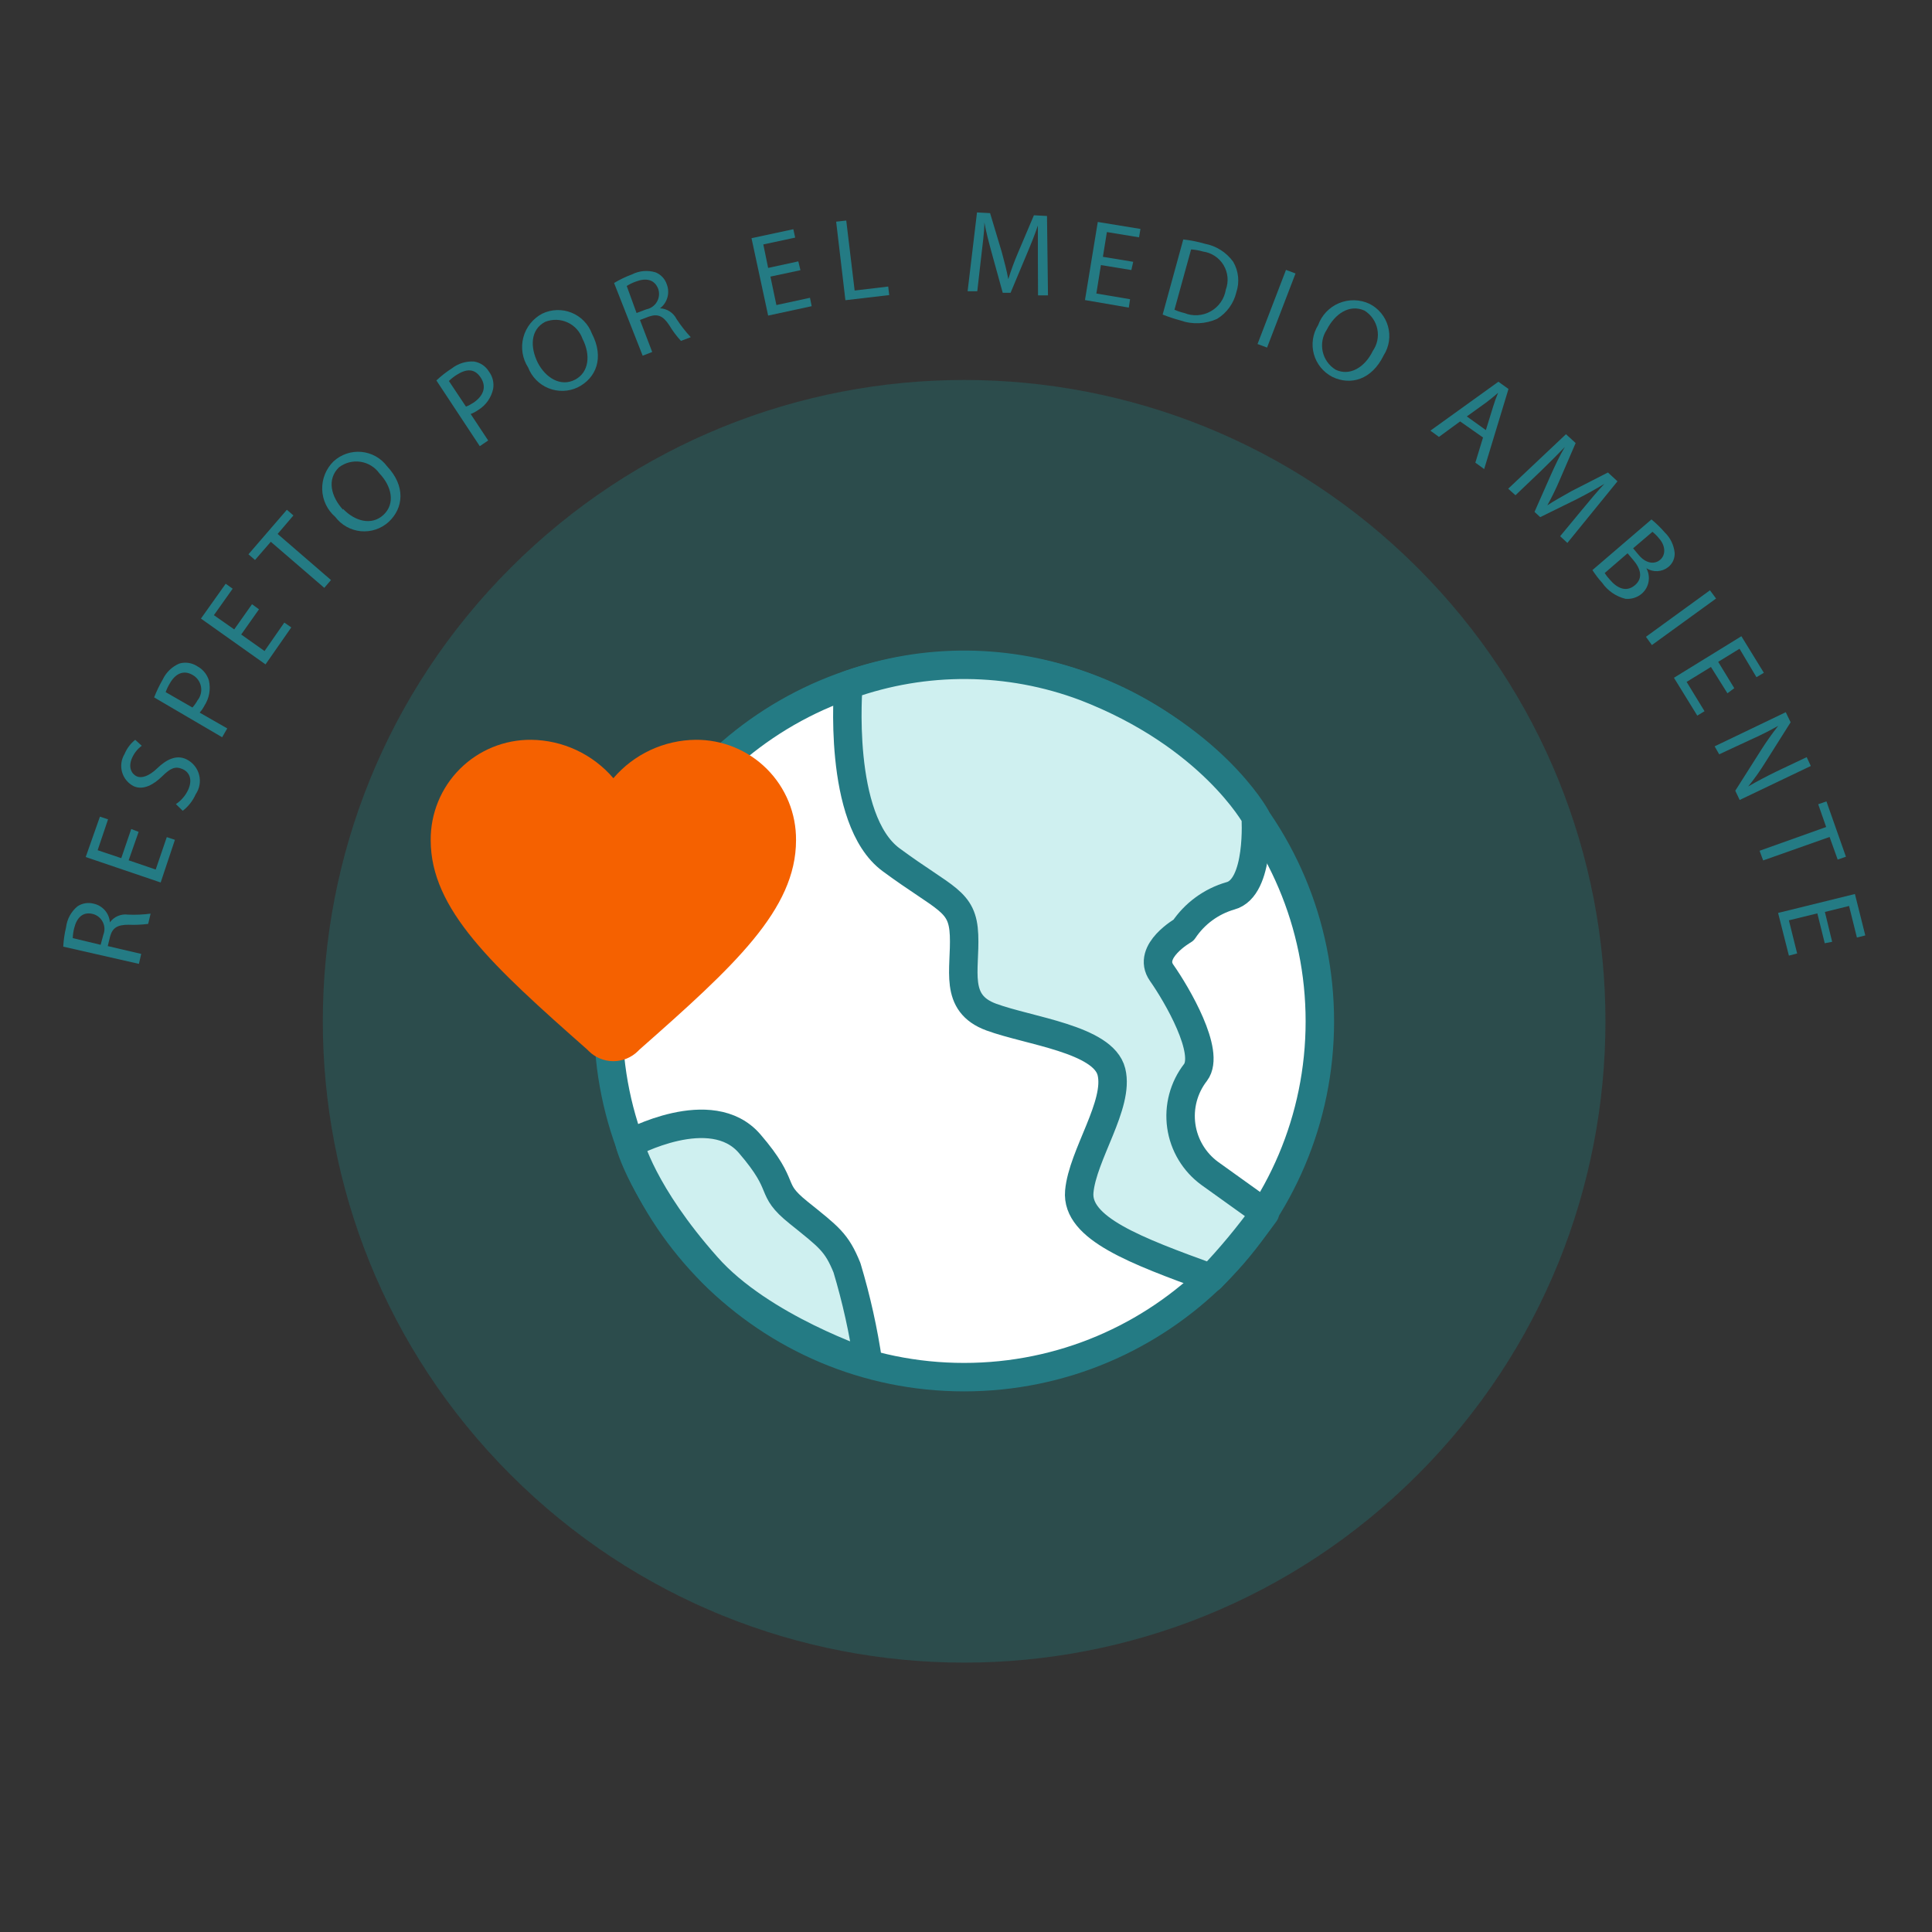 <svg width="169" height="169" viewBox="0 0 169 169" fill="none" xmlns="http://www.w3.org/2000/svg">
<rect x="0" y="0" width="169" height="169" fill="#333333" stroke="none"/>
<path opacity="0.2" d="M124.005 129.005C145.913 107.097 145.913 71.577 124.005 49.669C102.097 27.76 66.577 27.76 44.668 49.669C22.76 71.577 22.76 107.097 44.668 129.005C66.577 150.914 102.097 150.914 124.005 129.005Z" fill="#11B3B3"/>
<path d="M84.329 120.465C101.518 120.465 115.453 106.53 115.453 89.341C115.453 72.152 101.518 58.218 84.329 58.218C67.14 58.218 53.206 72.152 53.206 89.341C53.206 106.53 67.14 120.465 84.329 120.465Z" fill="white" stroke="#247B84" stroke-width="2.489" stroke-linecap="round" stroke-linejoin="round"/>
<path d="M109.841 71.446C109.841 71.446 110.264 77.668 107.626 78.365C105.95 78.85 104.499 79.913 103.531 81.364C103.531 81.364 100.283 83.206 101.615 85.097C102.946 86.989 105.908 92.054 104.577 93.809C104.067 94.466 103.694 95.219 103.48 96.023C103.267 96.827 103.216 97.666 103.332 98.489C103.448 99.313 103.728 100.105 104.156 100.819C104.583 101.532 105.15 102.153 105.821 102.644L110.65 106.104C109.205 108.105 107.625 110.005 105.921 111.791C99.325 109.389 94.123 107.448 94.409 104.237C94.696 101.026 97.931 96.621 97.222 93.759C96.513 90.897 90.017 90.187 86.706 88.968C83.396 87.748 84.454 84.861 84.329 81.8C84.205 78.738 82.699 78.713 77.945 75.204C73.192 71.695 74.212 59.91 74.212 59.91C80.912 57.512 88.246 57.569 94.907 60.072C105.921 64.315 109.841 71.446 109.841 71.446Z" fill="#CFF0F0" stroke="#247B84" stroke-width="2.489" stroke-linecap="round" stroke-linejoin="round"/>
<path d="M55.085 100.043C55.085 100.043 62.216 96.136 65.576 100.043C68.936 103.951 67.144 103.889 69.832 106.054C72.52 108.219 73.179 108.655 74.088 110.895C74.911 113.633 75.531 116.428 75.942 119.258C75.942 119.258 66.559 116.171 61.817 110.77C56.168 104.411 55.085 100.043 55.085 100.043Z" fill="#CFF0F0" stroke="#247B84" stroke-width="2.489" stroke-linecap="round" stroke-linejoin="round"/>
<path d="M51.501 91.942C51.452 91.899 51.407 91.853 51.364 91.805C43.089 84.5 37.675 79.559 37.675 73.499C37.665 72.343 37.886 71.195 38.324 70.125C38.762 69.055 39.408 68.082 40.226 67.264C41.044 66.447 42.017 65.8 43.087 65.362C44.157 64.924 45.304 64.703 46.461 64.713C47.83 64.728 49.181 65.035 50.421 65.614C51.662 66.194 52.764 67.032 53.654 68.073C54.544 67.032 55.646 66.194 56.886 65.614C58.127 65.035 59.477 64.728 60.847 64.713C62.003 64.703 63.15 64.924 64.221 65.362C65.291 65.8 66.263 66.447 67.081 67.264C67.899 68.082 68.546 69.055 68.984 70.125C69.422 71.195 69.642 72.343 69.632 73.499C69.632 79.559 64.232 84.5 55.944 91.805C55.901 91.853 55.855 91.899 55.807 91.942C55.234 92.509 54.46 92.827 53.654 92.827C52.848 92.827 52.074 92.509 51.501 91.942Z" fill="#F56100"/>
<path d="M5.531 82.807C5.563 82.233 5.646 81.662 5.78 81.103C5.868 80.385 6.229 79.73 6.788 79.273C6.994 79.139 7.225 79.05 7.467 79.011C7.71 78.972 7.957 78.985 8.194 79.049C8.575 79.131 8.919 79.335 9.175 79.628C9.43 79.922 9.584 80.291 9.613 80.679C9.793 80.433 10.036 80.241 10.316 80.123C10.597 80.004 10.904 79.965 11.206 80.007C11.863 80.035 12.521 80.006 13.172 79.92L12.961 80.816C12.391 80.891 11.817 80.916 11.243 80.891C10.273 80.891 9.837 81.152 9.625 81.936L9.426 82.758L12.351 83.442L12.152 84.313L5.531 82.807ZM8.804 82.646L9.041 81.762C9.112 81.582 9.144 81.389 9.135 81.196C9.125 81.003 9.075 80.814 8.986 80.642C8.898 80.47 8.774 80.319 8.622 80.198C8.471 80.078 8.295 79.992 8.107 79.945C7.236 79.734 6.713 80.281 6.489 81.19C6.416 81.475 6.374 81.767 6.365 82.061L8.804 82.646Z" fill="#247B84"/>
<path d="M12.126 72.765L11.255 75.254L13.62 76.063L14.59 73.226L15.3 73.462L14.055 77.195L7.497 74.968L8.742 71.434L9.451 71.67L8.542 74.371L10.608 75.067L11.479 72.516L12.126 72.765Z" fill="#247B84"/>
<path d="M15.387 70.339C15.851 70.03 16.221 69.599 16.457 69.094C16.843 68.248 16.619 67.564 15.972 67.277C15.325 66.991 14.902 67.203 14.18 67.912C13.458 68.621 12.537 69.156 11.691 68.771C11.446 68.646 11.23 68.473 11.056 68.261C10.881 68.049 10.753 67.803 10.678 67.539C10.603 67.275 10.584 66.998 10.621 66.726C10.658 66.454 10.751 66.193 10.894 65.958C11.095 65.471 11.416 65.043 11.828 64.714L12.4 65.237C12.031 65.51 11.74 65.874 11.554 66.294C11.168 67.165 11.554 67.725 11.965 67.912C12.375 68.099 13.022 67.912 13.757 67.203C14.491 66.493 15.412 65.958 16.333 66.431C16.599 66.565 16.833 66.755 17.02 66.987C17.207 67.219 17.343 67.489 17.417 67.778C17.491 68.066 17.503 68.368 17.451 68.661C17.399 68.955 17.285 69.234 17.117 69.48C16.865 70.048 16.476 70.544 15.984 70.924L15.387 70.339Z" fill="#247B84"/>
<path d="M13.483 61.005C13.691 60.468 13.941 59.948 14.23 59.449C14.525 58.817 15.044 58.317 15.686 58.043C15.948 57.967 16.225 57.948 16.496 57.989C16.766 58.03 17.025 58.129 17.254 58.279C17.497 58.409 17.713 58.586 17.888 58.8C18.064 59.013 18.195 59.259 18.274 59.524C18.359 59.901 18.368 60.291 18.3 60.672C18.231 61.052 18.087 61.415 17.876 61.739C17.764 61.954 17.626 62.155 17.465 62.336L19.879 63.718L19.431 64.489L13.483 61.005ZM16.831 61.888C17.002 61.705 17.148 61.5 17.266 61.279C17.405 61.111 17.505 60.915 17.559 60.704C17.614 60.493 17.621 60.273 17.581 60.059C17.54 59.845 17.453 59.643 17.326 59.467C17.198 59.29 17.033 59.144 16.843 59.038C16.047 58.578 15.337 58.926 14.852 59.785C14.706 60.025 14.585 60.28 14.491 60.544L16.831 61.888Z" fill="#247B84"/>
<path d="M22.654 53.301L21.099 55.504L23.14 56.948L24.87 54.459L25.479 54.882L23.227 58.117L17.577 54.11L19.742 51.062L20.352 51.497L18.71 53.812L20.489 55.056L22.045 52.853L22.654 53.301Z" fill="#247B84"/>
<path d="M23.688 47.391L22.306 48.984L21.734 48.486L25.094 44.591L25.666 45.089L24.285 46.706L28.952 50.738L28.367 51.423L23.688 47.391Z" fill="#247B84"/>
<path d="M33.855 40.783C35.497 42.525 35.298 44.441 34.004 45.648C33.677 45.947 33.292 46.174 32.872 46.315C32.453 46.456 32.008 46.508 31.568 46.467C31.127 46.426 30.7 46.293 30.314 46.077C29.927 45.861 29.591 45.567 29.325 45.213C28.979 44.914 28.7 44.548 28.503 44.136C28.307 43.724 28.199 43.275 28.185 42.819C28.171 42.363 28.251 41.909 28.422 41.485C28.593 41.062 28.849 40.679 29.175 40.36C29.5 40.058 29.885 39.829 30.304 39.686C30.723 39.543 31.168 39.49 31.609 39.529C32.05 39.569 32.478 39.702 32.865 39.917C33.252 40.133 33.589 40.428 33.855 40.783ZM30.009 44.516C31.03 45.586 32.498 46.009 33.543 45.039C34.589 44.068 34.278 42.55 33.195 41.417C33.001 41.144 32.755 40.913 32.469 40.737C32.184 40.562 31.867 40.445 31.535 40.395C31.204 40.345 30.866 40.363 30.542 40.446C30.218 40.53 29.914 40.678 29.648 40.882C28.578 41.928 28.951 43.433 30.009 44.591V44.516Z" fill="#247B84"/>
<path d="M38.173 33.279C38.591 32.885 39.045 32.531 39.529 32.221C40.079 31.796 40.764 31.583 41.458 31.624C41.727 31.665 41.983 31.764 42.208 31.915C42.434 32.065 42.624 32.263 42.765 32.495C42.927 32.71 43.044 32.955 43.108 33.216C43.172 33.477 43.182 33.748 43.138 34.013C43.056 34.399 42.896 34.764 42.667 35.085C42.438 35.406 42.145 35.677 41.807 35.88C41.608 36.016 41.396 36.129 41.172 36.216L42.703 38.531L41.968 39.029L38.173 33.279ZM40.761 35.569C40.993 35.477 41.214 35.36 41.421 35.221C42.317 34.611 42.578 33.814 42.043 33.018C41.508 32.221 40.799 32.246 39.94 32.794C39.697 32.947 39.471 33.126 39.268 33.329L40.761 35.569Z" fill="#247B84"/>
<path d="M51.774 29.172C52.87 31.287 52.16 33.079 50.53 33.888C50.133 34.075 49.703 34.178 49.265 34.19C48.827 34.203 48.391 34.125 47.985 33.961C47.578 33.798 47.21 33.552 46.903 33.24C46.596 32.927 46.356 32.555 46.199 32.146C45.95 31.761 45.783 31.327 45.711 30.874C45.639 30.42 45.662 29.957 45.779 29.513C45.896 29.069 46.105 28.654 46.391 28.296C46.678 27.937 47.036 27.642 47.444 27.43C47.84 27.241 48.271 27.137 48.709 27.124C49.148 27.11 49.584 27.188 49.991 27.351C50.398 27.515 50.767 27.761 51.073 28.075C51.38 28.388 51.619 28.762 51.774 29.172ZM47.045 31.735C47.73 33.054 49.049 33.863 50.294 33.216C51.538 32.569 51.675 31.038 50.953 29.632C50.841 29.317 50.667 29.028 50.441 28.782C50.215 28.536 49.941 28.338 49.637 28.2C49.333 28.062 49.004 27.986 48.67 27.978C48.336 27.97 48.003 28.029 47.693 28.151C46.373 28.836 46.373 30.391 47.045 31.735Z" fill="#247B84"/>
<path d="M53.716 24.755C54.209 24.457 54.73 24.207 55.271 24.008C55.91 23.681 56.65 23.614 57.337 23.821C57.566 23.912 57.773 24.051 57.943 24.229C58.113 24.408 58.241 24.621 58.32 24.854C58.467 25.222 58.489 25.628 58.383 26.01C58.278 26.392 58.05 26.729 57.735 26.97C58.037 26.983 58.33 27.077 58.583 27.241C58.837 27.405 59.043 27.634 59.179 27.903C59.549 28.468 59.965 29.001 60.423 29.496L59.565 29.82C59.178 29.4 58.836 28.941 58.544 28.451C58.009 27.629 57.536 27.43 56.765 27.692L55.981 27.99L57.051 30.79L56.217 31.114L53.716 24.755ZM55.682 27.38L56.541 27.057C56.733 27.02 56.916 26.941 57.075 26.827C57.235 26.713 57.368 26.567 57.466 26.397C57.564 26.227 57.624 26.038 57.643 25.842C57.661 25.647 57.638 25.45 57.574 25.265C57.25 24.431 56.503 24.294 55.62 24.63C55.341 24.728 55.073 24.858 54.823 25.016L55.682 27.38Z" fill="#247B84"/>
<path d="M70.018 23.635L67.392 24.195L67.915 26.684L70.852 26.049L71.001 26.783L67.193 27.605L65.737 20.835L69.396 20.051L69.558 20.785L66.77 21.382L67.193 23.436L69.832 22.863L70.018 23.635Z" fill="#247B84"/>
<path d="M73.142 19.391L74.025 19.291L74.759 25.414L77.696 25.065L77.783 25.812L73.951 26.26L73.142 19.391Z" fill="#247B84"/>
<path d="M90.788 22.714C90.788 21.743 90.788 20.586 90.788 19.727C90.514 20.536 90.178 21.382 89.78 22.315L88.399 25.613H87.714L86.769 22.191C86.495 21.195 86.258 20.287 86.109 19.466C86.109 20.324 85.935 21.482 85.823 22.515L85.487 25.476H84.641L85.462 18.582L86.607 18.644L87.627 22.042C87.864 22.913 88.063 23.684 88.2 24.419C88.442 23.637 88.724 22.869 89.046 22.116L90.44 18.831L91.585 18.893L91.672 25.837H90.801L90.788 22.714Z" fill="#247B84"/>
<path d="M98.964 23.622L96.301 23.187L95.903 25.676L98.852 26.173L98.74 26.908L94.907 26.248L96.027 19.416L99.761 20.026L99.636 20.76L96.824 20.3L96.475 22.465L99.126 22.901L98.964 23.622Z" fill="#247B84"/>
<path d="M103.506 20.946C104.142 21.017 104.77 21.142 105.385 21.32C106.387 21.506 107.279 22.072 107.874 22.9C108.107 23.299 108.252 23.743 108.299 24.202C108.347 24.661 108.295 25.125 108.148 25.563C108.035 26.043 107.829 26.495 107.54 26.895C107.252 27.294 106.888 27.632 106.468 27.89C105.452 28.353 104.296 28.402 103.245 28.027C102.721 27.887 102.206 27.717 101.702 27.517L103.506 20.946ZM102.735 27.094C103.011 27.215 103.299 27.311 103.593 27.38C103.964 27.531 104.364 27.597 104.764 27.572C105.164 27.547 105.553 27.432 105.902 27.236C106.251 27.04 106.552 26.767 106.781 26.439C107.011 26.11 107.163 25.735 107.227 25.339C107.357 24.99 107.407 24.616 107.374 24.244C107.34 23.873 107.223 23.514 107.032 23.194C106.841 22.873 106.58 22.6 106.269 22.395C105.958 22.189 105.605 22.055 105.236 22.004C104.895 21.904 104.545 21.841 104.191 21.817L102.735 27.094Z" fill="#247B84"/>
<path d="M113.325 23.921L110.836 30.404L110.002 30.093L112.491 23.609L113.325 23.921Z" fill="#247B84"/>
<path d="M121.04 31.076C119.995 33.229 118.141 33.739 116.548 32.968C116.155 32.766 115.808 32.485 115.529 32.142C115.251 31.8 115.046 31.403 114.929 30.977C114.812 30.551 114.785 30.105 114.85 29.668C114.914 29.231 115.069 28.812 115.304 28.438C115.458 28.008 115.7 27.615 116.015 27.285C116.33 26.954 116.71 26.692 117.132 26.516C117.553 26.341 118.007 26.255 118.463 26.264C118.92 26.274 119.37 26.378 119.784 26.571C120.178 26.768 120.527 27.045 120.808 27.385C121.089 27.724 121.296 28.12 121.414 28.544C121.533 28.969 121.561 29.414 121.496 29.85C121.432 30.286 121.277 30.704 121.04 31.076ZM116.063 28.836C115.877 29.114 115.75 29.426 115.688 29.754C115.626 30.082 115.63 30.419 115.701 30.746C115.772 31.072 115.907 31.381 116.1 31.653C116.293 31.926 116.538 32.157 116.822 32.333C118.066 32.943 119.398 32.122 120.082 30.703C120.275 30.426 120.41 30.113 120.478 29.783C120.547 29.452 120.547 29.111 120.479 28.781C120.412 28.45 120.278 28.137 120.086 27.86C119.893 27.583 119.647 27.348 119.36 27.169C118.029 26.571 116.76 27.467 116.063 28.836Z" fill="#247B84"/>
<path d="M127.723 36.863L125.869 38.219L125.122 37.672L131.071 33.391L131.954 34.025L129.826 41.032L129.055 40.471L129.727 38.269L127.723 36.863ZM129.975 37.622L130.598 35.606C130.724 35.183 130.873 34.767 131.046 34.361C130.722 34.635 130.386 34.921 130.038 35.183L128.308 36.427L129.975 37.622Z" fill="#247B84"/>
<path d="M138.388 44.59C139.01 43.844 139.744 42.948 140.342 42.325C139.62 42.761 138.823 43.209 137.915 43.669L134.729 45.237L134.231 44.777L135.638 41.591C136.061 40.645 136.459 39.812 136.882 39.102C136.285 39.725 135.463 40.546 134.717 41.268L132.564 43.321L131.929 42.749L136.982 37.982L137.828 38.754L136.422 42.014C136.102 42.762 135.745 43.493 135.351 44.205C135.949 43.806 136.658 43.421 137.467 42.96L140.653 41.33L141.487 42.102L137.106 47.49L136.471 46.905L138.388 44.59Z" fill="#247B84"/>
<path d="M144.461 45.437C144.882 45.785 145.273 46.168 145.631 46.581C146.119 47.054 146.423 47.685 146.489 48.361C146.502 48.598 146.457 48.834 146.36 49.051C146.262 49.267 146.115 49.457 145.929 49.605C145.66 49.819 145.33 49.943 144.987 49.961C144.644 49.979 144.303 49.889 144.013 49.705C144.209 50.063 144.277 50.478 144.207 50.88C144.137 51.282 143.933 51.649 143.627 51.92C143.43 52.09 143.2 52.218 142.952 52.297C142.704 52.376 142.443 52.404 142.183 52.38C141.355 52.175 140.63 51.675 140.143 50.974C139.83 50.63 139.547 50.259 139.296 49.867L144.461 45.437ZM140.367 50.128C140.502 50.337 140.656 50.532 140.827 50.713C141.424 51.422 142.233 51.845 143.005 51.198C143.776 50.551 143.49 49.705 142.855 48.971L142.37 48.398L140.367 50.128ZM142.855 47.963L143.378 48.585C143.988 49.294 144.735 49.394 145.232 48.958C145.73 48.523 145.693 47.714 145.108 47.079C144.942 46.873 144.754 46.685 144.548 46.519L142.855 47.963Z" fill="#247B84"/>
<path d="M150.111 52.356L144.498 56.426L143.976 55.704L149.576 51.635L150.111 52.356Z" fill="#247B84"/>
<path d="M151.106 60.645L149.663 58.342L147.535 59.649L149.103 62.212L148.468 62.598L146.427 59.288L152.326 55.654L154.292 58.852L153.645 59.238L152.164 56.749L150.297 57.894L151.704 60.197L151.106 60.645Z" fill="#247B84"/>
<path d="M149.986 65.285L156.209 62.299L156.632 63.182L154.417 66.692C153.965 67.425 153.466 68.127 152.923 68.795C153.732 68.322 154.479 67.936 155.412 67.476L158.038 66.231L158.399 67.003L152.177 69.977L151.791 69.168L154.018 65.659C154.489 64.91 155 64.187 155.549 63.493C154.79 63.917 154.043 64.302 153.06 64.738L150.385 65.982L149.986 65.285Z" fill="#247B84"/>
<path d="M159.742 72.342L159.046 70.35L159.767 70.102L161.472 74.942L160.75 75.191L160.041 73.213L154.23 75.266L153.918 74.42L159.742 72.342Z" fill="#247B84"/>
<path d="M159.618 82.509L158.971 79.896L156.482 80.505L157.204 83.405L156.482 83.592L155.537 79.858L162.257 78.203L163.165 81.825L162.431 82.011L161.746 79.249L159.631 79.771L160.266 82.385L159.618 82.509Z" fill="#247B84"/>
</svg>
